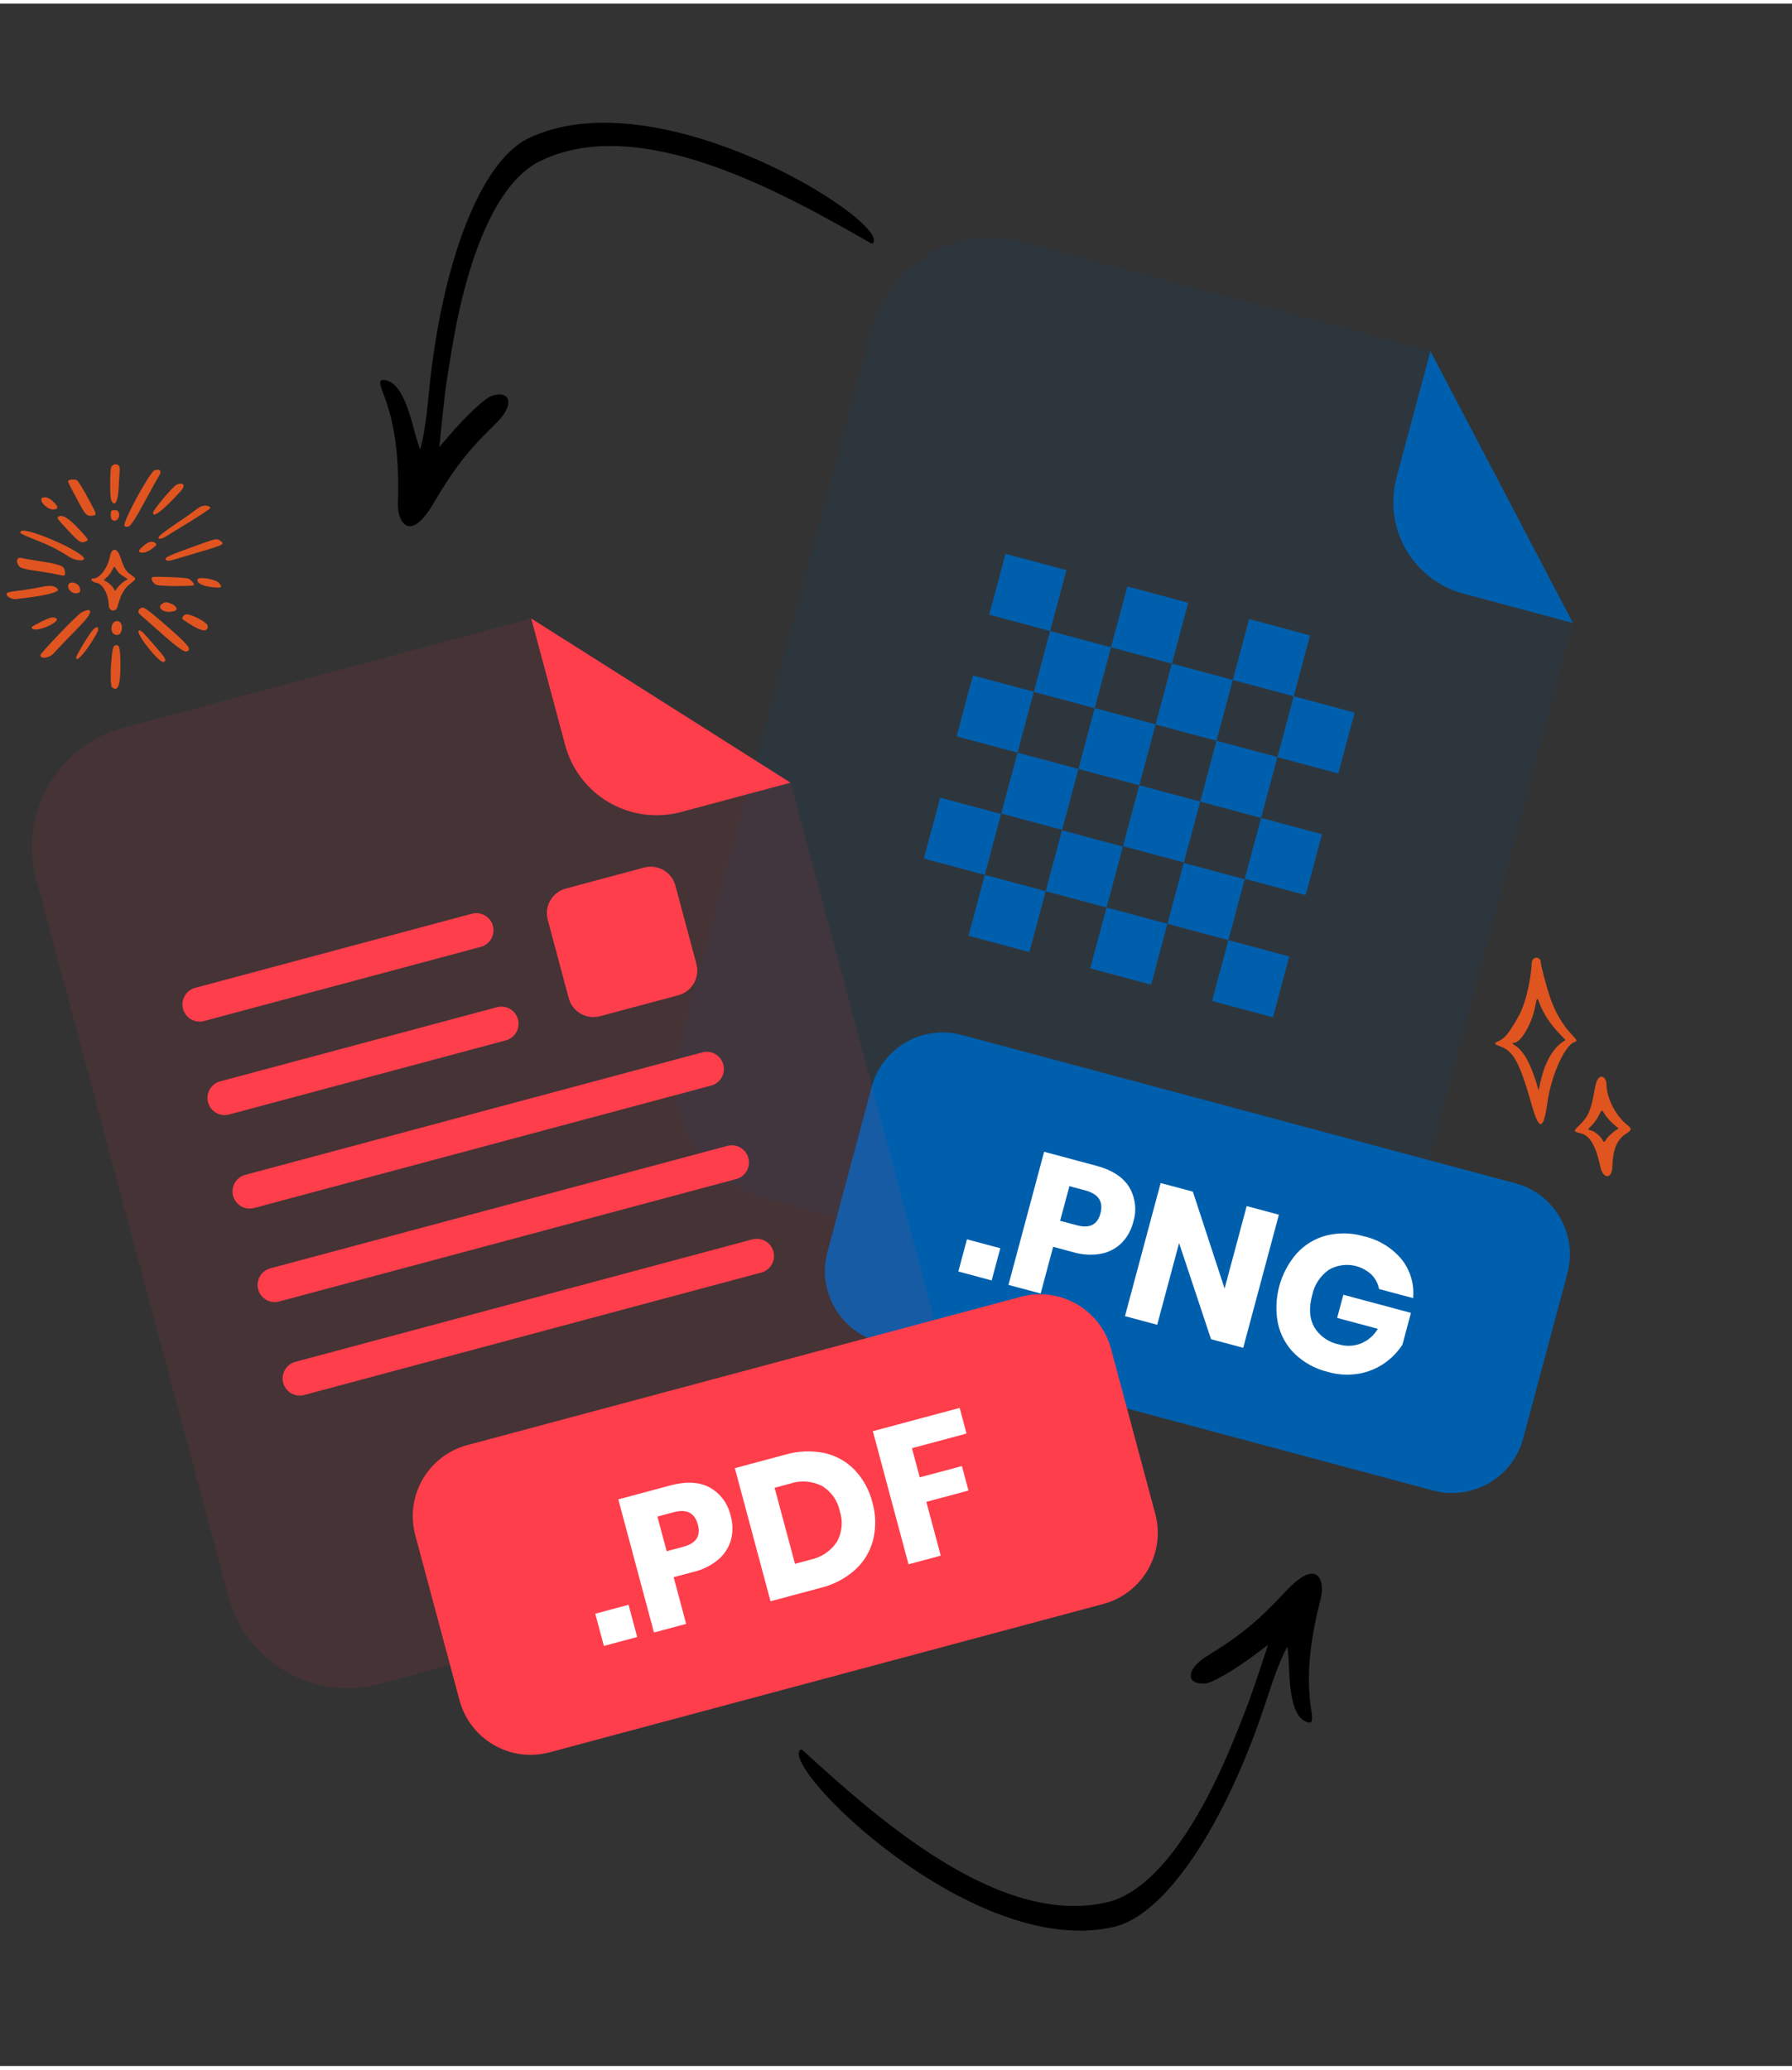<svg width="200" height="231" viewBox="0 0 391 450" fill="none" xmlns="http://www.w3.org/2000/svg">
<rect x="0" y="0" width="391" height="450" fill="#333333" stroke="none"/>
<g opacity="0.3">
<path opacity="0.3" d="M319.281 128.721C314.001 127.298 309.501 123.839 306.768 119.103C304.035 114.367 303.292 108.74 304.702 103.457L312.11 75.812L223.119 51.968C219.705 51.051 216.144 50.817 212.64 51.277C209.135 51.738 205.755 52.884 202.694 54.651C199.632 56.417 196.949 58.77 194.797 61.574C192.645 64.378 191.066 67.579 190.152 70.993L148.176 227.647C147.248 231.065 147.004 234.634 147.458 238.147C147.912 241.66 149.055 245.049 150.821 248.119C152.588 251.189 154.943 253.881 157.752 256.039C160.561 258.197 163.769 259.779 167.191 260.694L274.022 289.32C280.916 291.167 288.261 290.2 294.442 286.631C300.623 283.063 305.133 277.185 306.98 270.291L343.197 135.13L319.281 128.721Z" fill="#005FAD"/>
</g>
<path d="M343.197 135.13L319.281 128.721C314.001 127.298 309.501 123.839 306.768 119.103C304.035 114.367 303.292 108.74 304.702 103.457L312.11 75.812L343.197 135.13Z" fill="#005FAD"/>
<path d="M330.634 257.393L209.855 225.031C201.288 222.735 192.481 227.819 190.186 236.387L180.537 272.396C178.241 280.964 183.326 289.77 191.893 292.066L312.672 324.429C321.24 326.724 330.046 321.64 332.342 313.072L341.99 277.063C344.286 268.495 339.202 259.689 330.634 257.393Z" fill="#005FAD"/>
<path d="M218.256 271.571L216.374 278.593L209.101 276.644L210.982 269.622L218.256 271.571Z" fill="white"/>
<path d="M229.79 271.257L227.06 281.448L220.038 279.566L227.82 250.521L239.199 253.569C242.647 254.493 245.047 256.047 246.392 258.251C247.067 259.392 247.492 260.663 247.64 261.98C247.789 263.298 247.657 264.631 247.254 265.894C246.828 267.589 245.965 269.143 244.752 270.4C243.521 271.617 241.956 272.441 240.256 272.767C238.218 273.135 236.121 273.017 234.137 272.422L229.79 271.257ZM240.106 263.979C240.785 261.442 239.72 259.776 236.91 258.981L233.336 258.024L231.312 265.577L234.886 266.535C237.696 267.329 239.435 266.481 240.103 263.988L240.106 263.979Z" fill="white"/>
<path d="M271.259 293.298L264.237 291.417L257.269 270.438L252.491 288.269L245.459 286.385L253.242 257.34L260.273 259.224L267.197 280.366L272.019 262.371L279.042 264.253L271.259 293.298Z" fill="white"/>
<path d="M305.862 274.039C307.733 276.424 308.616 279.436 308.328 282.454L300.891 280.461C300.683 279.294 300.127 278.218 299.296 277.373C298.067 276.2 296.489 275.458 294.802 275.26C293.115 275.062 291.408 275.418 289.941 276.274C288.075 277.587 286.777 279.559 286.309 281.792C285.567 284.565 285.705 286.869 286.719 288.725C287.304 289.708 288.089 290.557 289.023 291.217C289.957 291.878 291.02 292.335 292.142 292.559C293.708 293.013 295.38 292.945 296.904 292.365C298.47 291.737 299.782 290.606 300.633 289.15L291.756 286.772L293.11 281.72L307.859 285.672L305.998 292.617C304.968 294.192 303.647 295.557 302.106 296.636C300.436 297.797 298.534 298.581 296.531 298.932C294.271 299.327 291.95 299.201 289.746 298.563C287.032 297.912 284.538 296.554 282.518 294.628C280.681 292.833 279.407 290.542 278.85 288.034C278.312 285.328 278.404 282.535 279.118 279.871C279.832 277.206 281.149 274.741 282.967 272.666C284.699 270.776 286.94 269.428 289.422 268.785C292.097 268.122 294.9 268.18 297.545 268.953C300.806 269.675 303.734 271.465 305.862 274.039V274.039Z" fill="white"/>
<path d="M232.684 123.603L219.403 120.044L215.844 133.325L229.126 136.884L232.684 123.603Z" fill="#005FAD"/>
<path d="M242.417 140.445L229.135 136.887L225.576 150.168L238.858 153.727L242.417 140.445Z" fill="#005FAD"/>
<path d="M259.257 130.723L245.976 127.164L242.417 140.446L255.698 144.004L259.257 130.723Z" fill="#005FAD"/>
<path d="M268.98 147.563L255.698 144.004L252.139 157.285L265.421 160.844L268.98 147.563Z" fill="#005FAD"/>
<path d="M285.83 137.843L272.548 134.284L268.99 147.566L282.271 151.124L285.83 137.843Z" fill="#005FAD"/>
<path d="M295.562 154.686L282.281 151.127L278.722 164.408L292.003 167.967L295.562 154.686Z" fill="#005FAD"/>
<path d="M225.572 150.147L212.291 146.588L208.732 159.869L222.013 163.428L225.572 150.147Z" fill="#005FAD"/>
<path d="M235.304 166.989L222.022 163.431L218.464 176.712L231.745 180.271L235.304 166.989Z" fill="#005FAD"/>
<path d="M252.144 157.267L238.863 153.708L235.304 166.989L248.586 170.548L252.144 157.267Z" fill="#005FAD"/>
<path d="M261.867 174.108L248.585 170.549L245.027 183.83L258.308 187.389L261.867 174.108Z" fill="#005FAD"/>
<path d="M278.717 164.387L265.436 160.828L261.877 174.11L275.158 177.668L278.717 164.387Z" fill="#005FAD"/>
<path d="M288.45 181.23L275.168 177.671L271.61 190.952L284.891 194.511L288.45 181.23Z" fill="#005FAD"/>
<path d="M218.426 176.816L205.145 173.257L201.586 186.538L214.867 190.097L218.426 176.816Z" fill="#005FAD"/>
<path d="M228.158 193.658L214.877 190.1L211.318 203.381L224.6 206.94L228.158 193.658Z" fill="#005FAD"/>
<path d="M244.999 183.936L231.717 180.377L228.159 193.658L241.44 197.217L244.999 183.936Z" fill="#005FAD"/>
<path d="M254.721 200.776L241.44 197.217L237.881 210.498L251.163 214.057L254.721 200.776Z" fill="#005FAD"/>
<path d="M271.572 191.056L258.29 187.497L254.731 200.779L268.013 204.337L271.572 191.056Z" fill="#005FAD"/>
<path d="M281.304 207.899L268.022 204.34L264.464 217.621L277.745 221.18L281.304 207.899Z" fill="#005FAD"/>
<g opacity="0.3">
<path opacity="0.3" d="M148.576 176.393C143.293 177.803 137.668 177.06 132.933 174.326C128.198 171.593 124.741 167.092 123.321 161.813L115.911 134.158L26.911 158.006C20.017 159.853 14.14 164.363 10.571 170.544C7.003 176.725 6.036 184.07 7.883 190.964L49.868 347.656C51.724 354.54 56.236 360.407 62.413 363.967C68.591 367.528 75.929 368.491 82.816 366.646L189.657 338.018C196.544 336.172 202.417 331.669 205.987 325.497C209.557 319.325 210.531 311.988 208.696 305.099L172.492 169.985L148.576 176.393Z" fill="#FF3E4C"/>
</g>
<path d="M172.492 169.985L148.576 176.393C143.294 177.803 137.668 177.06 132.933 174.326C128.198 171.592 124.742 167.092 123.322 161.813L115.912 134.158L172.492 169.985Z" fill="#FF3E4C"/>
<path d="M166.108 276.869L66.386 303.589C65.425 303.847 64.402 303.712 63.54 303.215C62.679 302.717 62.051 301.898 61.793 300.938C61.539 299.978 61.675 298.957 62.173 298.097C62.67 297.238 63.488 296.612 64.447 296.355L164.17 269.634C165.128 269.377 166.149 269.512 167.008 270.008C167.867 270.504 168.493 271.321 168.75 272.279C168.879 272.754 168.912 273.249 168.849 273.737C168.786 274.225 168.627 274.695 168.382 275.122C168.136 275.548 167.809 275.922 167.419 276.222C167.029 276.522 166.583 276.742 166.108 276.869Z" fill="#FF3E4C"/>
<path d="M155.176 236.068L55.453 262.789C54.494 263.046 53.472 262.912 52.612 262.416C51.752 261.921 51.123 261.105 50.863 260.147C50.606 259.186 50.74 258.162 51.238 257.301C51.735 256.44 52.554 255.811 53.515 255.554L153.237 228.833C153.712 228.706 154.208 228.674 154.696 228.738C155.183 228.803 155.654 228.963 156.079 229.209C156.505 229.456 156.878 229.784 157.177 230.175C157.475 230.566 157.694 231.012 157.82 231.488C158.077 232.446 157.942 233.467 157.446 234.326C156.951 235.185 156.134 235.811 155.176 236.068Z" fill="#FF3E4C"/>
<path d="M160.642 256.469L60.92 283.189C59.959 283.446 58.935 283.312 58.074 282.814C57.213 282.317 56.584 281.498 56.327 280.537C56.072 279.578 56.209 278.556 56.706 277.697C57.204 276.838 58.022 276.211 58.981 275.954L158.703 249.234C159.661 248.977 160.682 249.111 161.541 249.607C162.4 250.103 163.027 250.92 163.284 251.878C163.412 252.353 163.446 252.849 163.383 253.337C163.32 253.825 163.161 254.295 162.915 254.722C162.67 255.148 162.343 255.522 161.953 255.822C161.563 256.121 161.117 256.341 160.642 256.469Z" fill="#FF3E4C"/>
<path d="M110.377 226.207L49.987 242.388C49.028 242.645 48.006 242.511 47.146 242.016C46.285 241.521 45.656 240.705 45.397 239.746C45.139 238.786 45.274 237.762 45.772 236.901C46.269 236.039 47.088 235.411 48.048 235.153L108.438 218.972C109.398 218.718 110.419 218.854 111.278 219.352C112.138 219.849 112.764 220.667 113.021 221.626C113.275 222.584 113.14 223.604 112.644 224.462C112.149 225.32 111.333 225.948 110.377 226.207V226.207Z" fill="#FF3E4C"/>
<path d="M104.91 205.807L44.521 221.989C43.562 222.246 42.54 222.112 41.679 221.617C40.819 221.121 40.19 220.305 39.931 219.347C39.673 218.386 39.808 217.362 40.305 216.501C40.802 215.64 41.621 215.011 42.582 214.754L102.972 198.573C103.932 198.318 104.953 198.455 105.812 198.952C106.671 199.45 107.298 200.268 107.555 201.227C107.809 202.185 107.673 203.204 107.178 204.063C106.682 204.921 105.867 205.548 104.91 205.807Z" fill="#FF3E4C"/>
<path d="M222.748 282.16L101.968 314.523C93.401 316.819 88.317 325.625 90.612 334.192L100.261 370.202C102.557 378.77 111.363 383.854 119.93 381.558L240.71 349.196C249.277 346.9 254.362 338.094 252.066 329.526L242.417 293.516C240.121 284.949 231.315 279.865 222.748 282.16Z" fill="#FF3E4C"/>
<path d="M137.147 349.375L139.029 356.397L131.765 358.344L129.883 351.321L137.147 349.375Z" fill="white"/>
<path d="M146.982 343.344L149.712 353.535L142.69 355.416L134.907 326.371L146.286 323.322C149.734 322.398 152.602 322.551 154.866 323.777C156.021 324.43 157.024 325.32 157.81 326.389C158.596 327.458 159.147 328.681 159.426 329.978C159.914 331.657 159.944 333.436 159.513 335.131C159.056 336.798 158.116 338.292 156.813 339.426C155.233 340.766 153.357 341.712 151.341 342.187L146.982 343.344ZM152.278 331.893C151.588 329.317 149.833 328.407 147.012 329.163L143.438 330.121L145.465 337.684L149.039 336.726C151.866 335.996 152.946 334.385 152.278 331.893Z" fill="white"/>
<path d="M190.539 335.09C189.918 337.61 188.572 339.893 186.667 341.656C184.513 343.603 181.907 344.981 179.086 345.665L168.122 348.602L160.34 319.557L171.303 316.62C174.09 315.797 177.036 315.673 179.882 316.257C182.4 316.807 184.698 318.094 186.483 319.954C188.361 321.933 189.691 324.367 190.343 327.016C191.103 329.645 191.171 332.427 190.539 335.09V335.09ZM182.595 335.656C183.164 334.639 183.515 333.515 183.625 332.356C183.735 331.196 183.601 330.026 183.233 328.921C183 327.781 182.531 326.702 181.857 325.755C181.182 324.807 180.316 324.011 179.316 323.417C177.146 322.347 174.64 322.177 172.346 322.945L169.013 323.838L173.46 340.433L176.792 339.54C179.161 339.057 181.245 337.662 182.595 335.656V335.656Z" fill="white"/>
<path d="M209.39 306.414L210.888 312.007L198.978 315.198L200.684 321.563L209.88 319.099L211.311 324.441L202.115 326.905L205.262 338.65L198.23 340.534L190.448 311.489L209.39 306.414Z" fill="white"/>
<path d="M140.537 188.506L123.459 193.082C120.482 193.88 118.716 196.939 119.514 199.916L124.089 216.994C124.887 219.971 127.947 221.737 130.924 220.939L148.001 216.364C150.978 215.566 152.744 212.506 151.947 209.529L147.371 192.452C146.573 189.475 143.514 187.709 140.537 188.506Z" fill="#FF3E4C"/>
<g clip-path="url(#clip0_348_2419)">
<path fill-rule="evenodd" clip-rule="evenodd" d="M174.304 382.116C175.08 389.574 214.04 426.361 243.018 419.67C254.23 417.09 267.291 397.671 276.289 370.321C277.772 365.811 278.757 362.701 280.825 358.565C280.947 358.297 281.158 360.485 281.266 363.467C281.522 370.526 282.656 373.954 285.084 374.942C286.265 375.404 286.486 374.847 286.111 372.38C285.021 365.306 285.614 358.062 288.171 348.025C289.169 344.081 287.533 338.915 280.539 346.435C274.623 352.797 270.552 356.171 263.421 360.513C258.803 363.336 258.557 366.836 262.98 366.544C264.514 366.445 269.458 363.543 274.245 359.945L276.681 358.101C273 369.211 272.806 369.92 269.28 378.632C260.875 399.331 251.145 411.933 241.767 414.227C218.047 420.003 191.038 395.604 175.101 381.077C174.669 380.676 174.208 381.263 174.304 382.116Z" fill="black"/>
</g>
<g clip-path="url(#clip1_348_2419)">
<path fill-rule="evenodd" clip-rule="evenodd" d="M190.586 51.093C188.211 43.981 142.197 16.523 115.362 29.343C104.976 34.293 96.439 56.084 93.59 84.735C93.121 89.459 92.834 92.708 91.713 97.195C91.652 97.482 90.972 95.393 90.219 92.505C88.438 85.669 86.587 82.57 84.002 82.132C82.749 81.937 82.654 82.529 83.555 84.856C86.155 91.524 87.147 98.725 86.829 109.077C86.71 113.144 89.428 117.832 94.624 108.973C99.019 101.48 102.261 97.302 108.28 91.517C112.175 87.759 111.656 84.289 107.401 85.534C105.926 85.964 101.729 89.869 97.837 94.42L95.859 96.749C97.042 85.105 97.077 84.37 98.629 75.101C102.343 53.072 109.106 38.658 117.764 34.384C139.665 23.599 171.324 41.557 190.034 52.279C190.542 52.578 190.866 51.904 190.586 51.093Z" fill="black"/>
</g>
<path d="M343.028 225.032C340.945 222.849 339.295 220.032 338.211 216.832C337.378 214.366 336.178 209.816 336.178 209.099C336.178 207.982 334.178 207.532 334.178 209.699C334.178 210.816 333.445 217.299 331.211 221.182C329.095 224.882 328.278 225.832 326.795 226.466C325.945 226.816 326.078 227.082 327.278 227.499C330.245 228.532 331.578 231.016 334.261 240.482C335.828 245.982 336.795 245.816 337.611 239.899C338.411 234.016 341.378 227.332 343.495 226.599C344.195 226.366 344.145 226.216 343.028 225.032ZM336.028 235.666L335.711 237.166C335.578 236.816 333.845 229.466 330.795 227.499C329.961 226.966 329.811 226.749 330.295 226.749C331.845 226.749 334.261 222.632 334.995 218.666C335.345 216.849 335.395 216.782 335.828 217.916C336.728 220.332 338.211 222.616 340.245 224.732L341.578 226.132C341.395 226.349 337.645 227.816 336.028 235.666Z" fill="#E05420"/>
<path d="M355.045 244.665C352.428 242.532 350.511 238.749 350.511 235.632C350.511 234.266 348.695 232.699 348.011 236.582C347.178 241.399 346.628 242.715 344.745 244.599C343.195 246.132 343.178 246.032 345.128 246.565C346.945 247.065 348.295 249.466 349.178 253.782C349.728 256.466 351.711 256.582 351.795 253.849C351.911 249.999 352.795 247.849 354.795 246.582C356.061 245.765 356.095 245.515 355.045 244.665ZM353.045 245.549C352.461 245.749 350.878 247.132 350.511 247.732C350.011 248.582 350.028 248.582 349.445 247.649C348.945 246.849 347.761 245.965 346.978 245.815C346.378 245.682 346.395 245.649 347.361 244.699C347.828 244.249 348.478 243.332 348.811 242.665C349.561 241.215 349.461 241.232 350.178 242.382C350.728 243.249 351.628 244.199 352.761 245.099C353.078 245.315 353.178 245.499 353.045 245.549Z" fill="#E05420"/>
<path fill-rule="evenodd" clip-rule="evenodd" d="M24.185 101.448C23.971 103.224 23.986 107.842 24.298 108.439C25.023 109.888 25.719 108.752 25.875 105.881C26.003 103.381 26.117 102.173 26.131 101.534C26.188 100.113 24.327 100.227 24.185 101.448ZM33.69 101.846C32.696 102.244 27.14 112.346 27.14 113.767C27.14 114.165 27.751 114.293 28.22 113.98C28.689 113.668 29.811 111.934 31.189 109.362C32.724 106.521 34.358 103.565 34.756 102.94C35.381 101.946 34.841 101.392 33.69 101.846ZM14.992 104.02C14.736 104.205 14.779 104.29 15.546 105.754C18.473 111.266 18.629 111.92 20.078 111.735C21.172 111.593 21.172 111.522 19.695 108.794C18.004 105.64 17.081 104.148 16.754 103.978C16.384 103.764 15.304 103.793 14.992 104.02ZM38.578 104.944C37.754 105.285 33.392 110.457 33.392 111.096C33.392 112.289 35.551 110.599 39.402 106.407C40.553 105.143 40.098 104.319 38.578 104.944ZM9.422 107.757C8.129 108.013 10.047 110.357 11.553 110.357C12.761 110.357 12.804 109.789 11.681 108.723C11.014 108.07 10.346 107.572 9.422 107.757ZM43.679 109.803C42.883 110.229 41.874 111.139 40.098 112.318C37.995 113.71 35.764 115.287 35.097 115.87C33.946 116.865 34.898 117.12 36.333 116.183C36.816 115.87 38.279 114.961 39.587 114.179C42.698 112.304 45.881 110.215 45.881 110.073C45.895 109.519 44.531 109.348 43.679 109.803ZM24.327 110.67C24.071 110.925 24.114 112.275 24.384 112.545C25.35 113.511 26.6 111.764 25.705 110.698C25.506 110.457 24.554 110.442 24.327 110.67ZM12.704 111.977C12.363 112.218 12.505 112.417 14.764 114.833C17.422 117.674 17.663 117.816 18.814 117.291C19.34 117.049 19.283 116.936 18.146 115.643C15.233 112.36 13.642 111.295 12.704 111.977ZM4.634 115.088C4.108 115.486 4.435 115.685 7.675 116.964C10.928 118.243 12.704 119.152 15.191 120.758C16.597 121.667 18.942 121.71 18.203 120.8C16.526 118.811 5.728 114.25 4.634 115.088ZM44.19 117.76C36.333 120.573 35.722 120.871 36.262 121.411C36.517 121.667 36.901 121.624 38.521 121.141C49.12 117.987 49.319 118.101 48.026 117.163C47.358 116.68 47.06 116.722 44.19 117.76ZM31.26 118.342C30.181 119.28 30.081 119.578 30.749 119.763C32.099 120.118 33.988 118.257 33.974 118.271C34.045 118.2 34.102 118.101 34.088 118.001C34.088 117.902 34.031 117.802 33.96 117.731C33.264 117.149 32.397 117.348 31.26 118.342ZM24.142 120.047L23.844 121.184C23.261 123.457 21.656 125.418 20.391 125.418C19.468 125.418 20.022 126.199 21.059 126.37C22.437 126.583 23.659 128.913 23.716 131.187C23.758 132.721 25.321 132.749 25.62 131.641C26.401 128.771 27.041 127.62 28.703 126.342C29.726 125.56 29.74 125.418 28.873 124.835C27.481 123.898 27.154 123.4 26.33 120.957C25.407 118.2 24.369 119.209 24.142 120.047ZM3.909 121.099C3.625 121.383 3.625 121.766 3.924 122.392C4.293 123.159 4.804 123.329 8.953 123.926C10.317 124.125 12.008 124.423 12.704 124.594C14.139 124.949 14.267 124.878 14.168 123.969C14.068 123.116 13.756 122.789 12.846 122.505C11.497 122.107 11.156 122.036 8.271 121.582C6.751 121.34 5.259 121.084 4.932 121.013C4.151 120.843 4.179 120.843 3.909 121.099ZM25.648 123.827C25.932 124.253 26.373 124.637 26.955 124.978C27.907 125.532 27.992 125.631 27.566 125.773C27.14 125.915 26.046 126.867 25.549 127.535L25.108 128.132L24.71 127.492C24.312 126.867 23.389 126.086 22.835 125.915C22.579 125.83 22.622 125.759 23.261 125.205C24.512 124.111 24.796 122.491 25.066 122.96C25.151 123.074 25.407 123.471 25.648 123.827ZM33.278 125.134C32.667 125.375 33.491 126.725 34.358 126.881C35.836 127.166 42.343 127.137 42.343 126.853C42.343 126.441 41.562 125.603 41.022 125.432C40.226 125.191 33.789 124.935 33.278 125.134ZM43.11 125.617C42.826 126.37 44.048 127.052 46.179 127.308C48.339 127.563 48.623 127.407 47.785 126.398C47.074 125.574 43.366 124.949 43.11 125.617ZM15.12 126.512C14.367 127.265 15.404 128.729 16.64 128.657C17.492 128.615 17.706 128.174 17.322 127.251C17.009 126.469 15.631 126.015 15.12 126.512ZM9.38 127.208C7.632 127.563 5.188 127.975 3.838 128.118C2.005 128.331 1.423 128.487 1.423 128.814C1.423 129.382 2.631 130.036 3.469 129.922C3.781 129.879 4.875 129.737 5.898 129.624C10.062 129.112 12.932 128.359 12.648 127.848C12.235 127.08 11.085 126.853 9.38 127.208ZM35.679 130.775C33.647 131.755 36.049 133.332 38.237 132.451C38.919 132.181 38.308 131.357 37.626 131.059C36.503 130.561 36.219 130.519 35.679 130.775ZM30.976 131.783C30.152 132.053 29.925 132.778 30.536 133.261C30.763 133.446 31.999 134.54 33.292 135.691C38.62 140.465 40.169 141.616 40.837 141.317C41.903 140.834 41.107 139.882 35.452 134.994C32.383 132.337 31.402 131.641 30.976 131.783ZM17.791 132.821C16.91 133.261 8.811 141.701 8.811 142.17C8.811 143.079 10.729 142.823 11.667 141.786C12.377 141.005 14.551 138.731 17.592 135.62C20.292 132.849 20.391 131.513 17.791 132.821ZM40.396 133.304C39.942 133.503 39.615 134.156 39.885 134.355C43.536 136.913 45.341 137.41 45.341 135.847C45.327 134.966 41.32 132.906 40.396 133.304ZM8.811 134.952C6.68 136.032 6.623 136.088 7.177 136.444C8.229 137.126 13.273 134.867 12.292 134.142C11.695 133.701 10.914 133.886 8.811 134.952ZM24.824 134.98C24.171 135.477 23.929 137.722 25.535 137.751C26.16 137.765 26.628 137.111 26.6 136.017C26.572 134.881 25.648 134.341 24.824 134.98ZM20.121 136.827C19.098 138.078 16.612 142.241 16.612 142.71C16.612 143.96 19.041 141.132 21.059 137.495C21.897 136.017 21.187 135.52 20.121 136.827ZM30.252 136.87C29.669 137.58 34.869 144.031 35.708 143.647C36.447 143.306 36.205 142.88 33.619 139.925C30.934 136.813 30.564 136.486 30.252 136.87ZM24.895 140.166C24.27 140.564 23.844 148.705 24.44 149.174C25.733 150.226 26.288 148.762 26.273 144.329C26.273 140.337 25.989 139.484 24.895 140.166Z" fill="#E05420"/>
<defs>
<clipPath id="clip0_348_2419">
<rect width="110.58" height="110.58" fill="white" transform="translate(159.989 373.961) rotate(-47.075)"/>
</clipPath>
<clipPath id="clip1_348_2419">
<rect width="110.58" height="110.58" fill="white" transform="translate(206.33 55.947) rotate(120.394)"/>
</clipPath>
</defs>
</svg>
